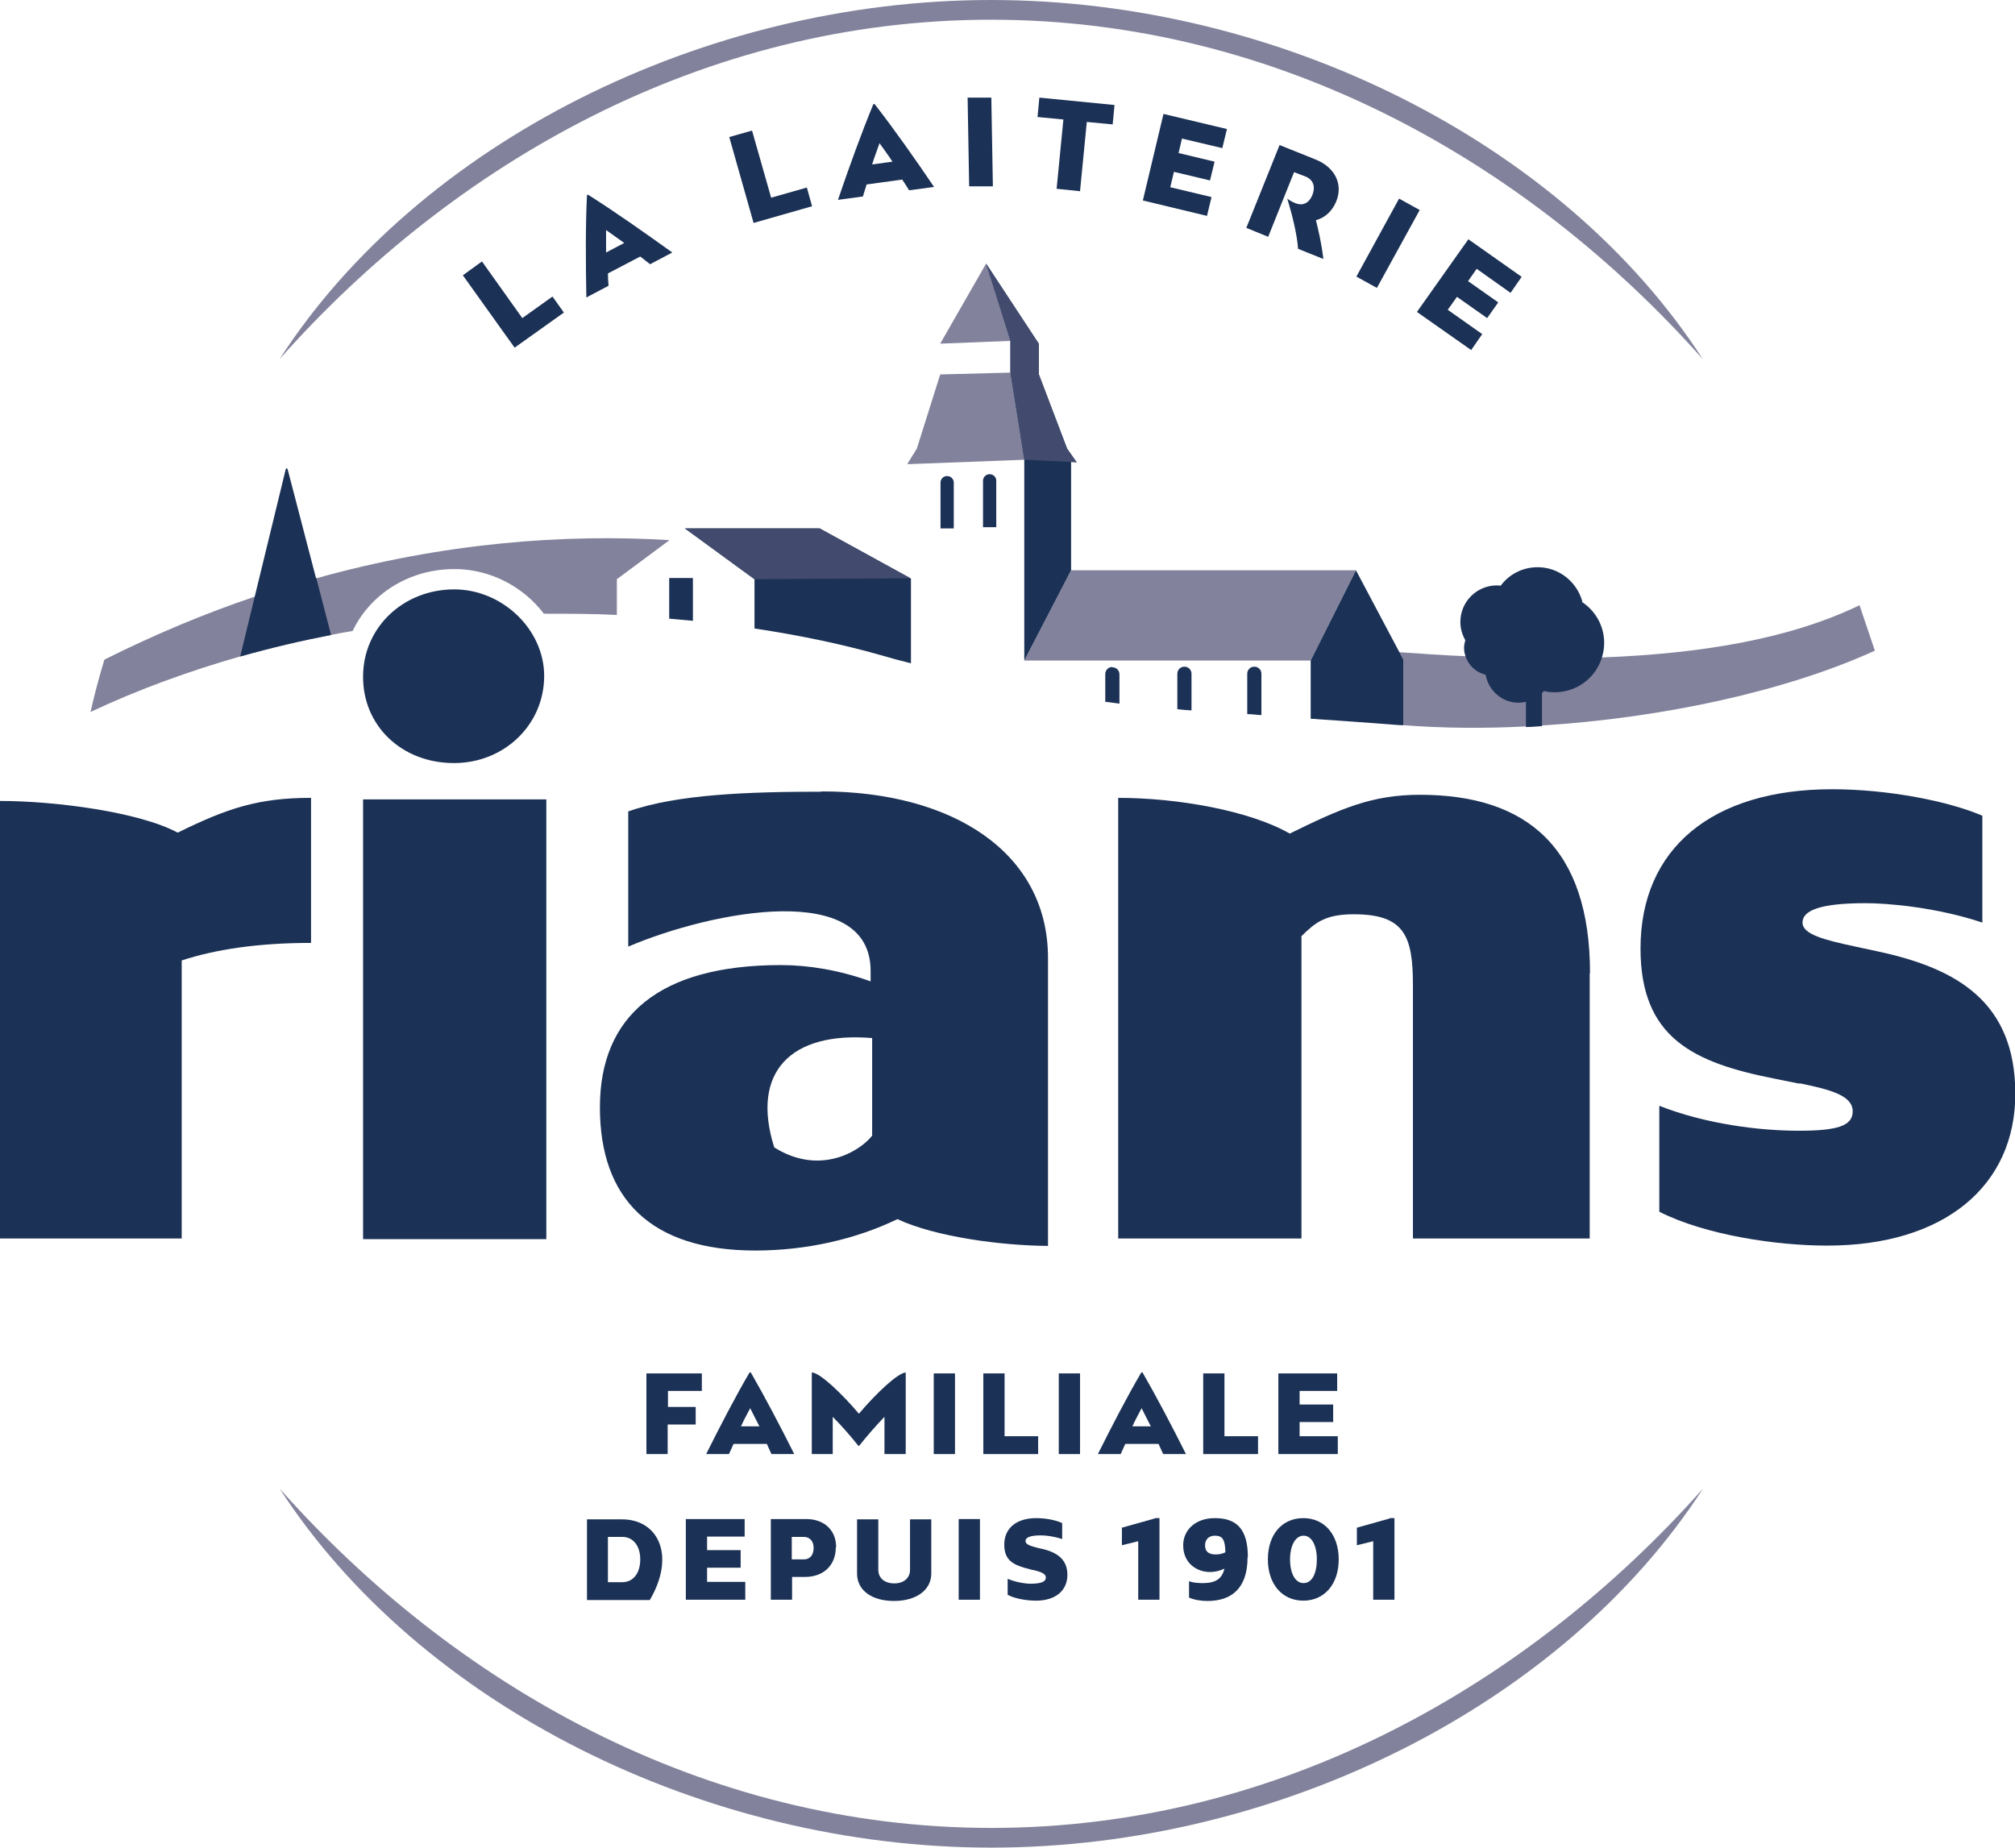 <?xml version="1.0" encoding="UTF-8"?>
<svg id="rians" xmlns="http://www.w3.org/2000/svg" viewBox="0 0 65.43 60">
  <defs>
    <style>
      .cls-1 {
        fill: #82829c;
      }

      .cls-2 {
        fill: #424b6e;
      }

      .cls-3 {
        fill: #1b3155;
      }
    </style>
  </defs>
  <g id="rians_-_centré_sur_le_haut_du_S">
    <path class="cls-3" d="M26.68,25.71c-2.36,0-4.69.08-6.28.64v4.39c2.78-1.18,7.87-2.14,7.87.79v.34c-1.02-.37-2.03-.53-2.91-.53-3.95,0-5.88,1.65-5.88,4.62s1.65,4.65,5.05,4.65c1.65,0,3.27-.37,4.61-1.02,1.24.58,3.39.86,4.89.87v-9.35c0-3.41-3.07-5.41-7.36-5.41ZM28.32,36.88c-.42.53-1.72,1.3-3.18.38-.77-2.45.54-3.77,3.18-3.55v3.17Z"/>
    <path class="cls-3" d="M51.62,31.61v8.61h-5.74v-8.22c0-1.6-.27-2.31-1.92-2.31-.93,0-1.25.27-1.7.71v9.82h-5.95v-14.31c1.95,0,4.28.42,5.57,1.16,1.65-.81,2.66-1.26,4.23-1.26,3.48,0,5.52,1.73,5.52,5.8Z"/>
    <path class="cls-3" d="M58.42,35.19l-.79-.16c-2.65-.52-4.36-1.33-4.36-4.23,0-3.24,2.32-5.17,6.22-5.17,1.83,0,3.79.39,4.88.86v3.47c-1.5-.5-3.08-.63-3.79-.63-1.55,0-2.05.26-2.05.63,0,.39.74.57,1.72.78l.74.16c2.56.55,4.45,1.64,4.45,4.62s-2.29,4.93-6.11,4.93c-1.64,0-3.95-.34-5.45-1.1v-3.44c1.53.6,3.27.81,4.53.81s1.75-.16,1.75-.63c0-.5-.68-.7-1.72-.91Z"/>
    <path class="cls-3" d="M5.9,31.18v9.04S0,40.22,0,40.22v-14.21c1.8,0,4.53.36,5.77,1.03,1.62-.8,2.63-1.13,4.33-1.13v4.71c-1.72,0-3.1.21-4.2.57Z"/>
    <path class="cls-3" d="M14.75,19.14c1.56,0,2.92,1.3,2.92,2.81,0,1.58-1.29,2.83-2.93,2.83-1.7,0-2.97-1.22-2.95-2.83.01-1.58,1.31-2.81,2.96-2.81Z"/>
    <rect class="cls-3" x="11.79" y="25.96" width="5.95" height="14.28"/>
  </g>
  <g id="FAMILIALE_DEPUIS_1901_x5F_vecto">
    <path class="cls-3" d="M21.68,45.69h.91v.57h-.91v.96h-.69v-2.62h1.8v.57h-1.1v.51Z"/>
    <path class="cls-3" d="M24.89,46.89h-1.07c-.05.11-.1.22-.15.33h-.74c.44-.88.95-1.87,1.41-2.65h.04c.45.78.97,1.77,1.41,2.65h-.74c-.05-.11-.1-.22-.15-.33ZM24.36,45.73c-.1.19-.21.39-.3.59h.6c-.1-.19-.2-.39-.3-.59Z"/>
    <path class="cls-3" d="M29.41,44.57v2.65h-.69v-1.21c-.28.29-.61.67-.82.94h-.03c-.21-.27-.54-.65-.83-.94v1.21s-.68,0-.68,0v-2.65c.26,0,.99.7,1.53,1.34.54-.64,1.27-1.34,1.53-1.34Z"/>
    <path class="cls-3" d="M30.32,47.22v-2.62h.69v2.62h-.69Z"/>
    <path class="cls-3" d="M33.71,47.22h-1.78v-2.62h.69v2.04h1.09v.57Z"/>
    <path class="cls-3" d="M34.38,47.22v-2.62h.69v2.62h-.69Z"/>
    <path class="cls-3" d="M37.61,46.89h-1.07c-.05.11-.1.22-.15.33h-.74c.44-.88.95-1.87,1.41-2.65h.04c.45.78.97,1.77,1.41,2.65h-.74c-.05-.11-.1-.22-.15-.33ZM37.07,45.73c-.1.19-.21.39-.3.59h.6c-.1-.19-.2-.39-.3-.59Z"/>
    <path class="cls-3" d="M40.85,47.22h-1.78v-2.62h.69v2.04h1.09v.57Z"/>
    <path class="cls-3" d="M43.45,47.22h-1.94v-2.62h1.91v.57h-1.22v.44h1.09v.57h-1.09v.46h1.24v.57Z"/>
    <path class="cls-3" d="M20.2,49.34c1.17,0,1.75,1.17.9,2.62h-2.04s0-2.62,0-2.62h1.15ZM20.79,50.64c0-.44-.23-.73-.58-.73h-.47v1.47h.47c.35,0,.58-.29.58-.74Z"/>
    <path class="cls-3" d="M24.21,51.95h-1.94v-2.62h1.91v.57h-1.22v.44h1.09v.57h-1.09v.46h1.24v.57Z"/>
    <path class="cls-3" d="M27.14,50.25c0,.58-.4.96-1,.96h-.42v.74h-.69v-2.62h1.15c.58,0,.97.36.97.91ZM26.42,50.27c0-.22-.12-.36-.32-.36h-.39v.73h.39c.2,0,.32-.14.32-.37Z"/>
    <path class="cls-3" d="M30.24,51.1c0,.53-.48.89-1.21.89s-1.2-.35-1.2-.89v-1.76h.69v1.64c0,.27.21.44.52.44s.51-.18.51-.44v-1.64h.69v1.76Z"/>
    <path class="cls-3" d="M31.13,51.95v-2.62h.69v2.62h-.69Z"/>
    <path class="cls-3" d="M33.55,50.99l-.11-.03c-.52-.13-.83-.27-.83-.8s.39-.86,1.04-.86c.3,0,.62.06.84.16v.52c-.27-.09-.53-.12-.69-.12-.35,0-.5.07-.5.18,0,.13.19.17.45.24l.1.02c.46.11.81.33.81.84s-.38.84-1.02.84c-.29,0-.68-.06-.92-.19v-.52c.26.11.57.16.74.16.36,0,.5-.07.5-.2,0-.14-.19-.19-.42-.25Z"/>
    <path class="cls-3" d="M37.5,49.3h.15v2.65h-.69v-1.9l-.53.13v-.57l1.07-.3Z"/>
    <path class="cls-3" d="M40.51,50.57c0,1.02-.53,1.42-1.3,1.42-.2,0-.42-.03-.6-.11v-.53c.14.05.3.06.45.06.4,0,.62-.13.7-.47-.15.07-.31.11-.47.11-.4,0-.87-.26-.87-.87,0-.47.37-.88,1.03-.88.71,0,1.07.36,1.07,1.27ZM39.48,50.48c.1,0,.21-.02.31-.07-.01-.4-.08-.54-.34-.54-.23,0-.32.16-.32.31,0,.21.12.3.35.3Z"/>
    <path class="cls-3" d="M41.17,50.64c0-.81.46-1.34,1.15-1.34s1.15.54,1.15,1.34-.46,1.34-1.15,1.34-1.15-.54-1.15-1.34ZM42.76,50.64c0-.46-.17-.77-.43-.77s-.44.31-.44.77.17.77.44.77.43-.31.43-.77Z"/>
    <path class="cls-3" d="M45.13,49.3h.15v2.65h-.69v-1.9l-.53.13v-.57l1.07-.3Z"/>
  </g>
  <g id="LA_LAITERIE_x5F_vecto">
    <path class="cls-3" d="M18.31,10.15l-1.6,1.14-1.68-2.35.62-.45,1.31,1.84.98-.7.37.52Z"/>
    <path class="cls-3" d="M20.79,8.33l-1.05.55c0,.14.01.27.02.4l-.72.38c-.02-1.09-.03-2.32.02-3.32l.03-.02c.84.53,1.85,1.24,2.74,1.88l-.72.38c-.1-.08-.21-.16-.32-.25ZM19.68,7.47c0,.24,0,.49,0,.73l.59-.31c-.19-.14-.4-.28-.59-.42Z"/>
    <path class="cls-3" d="M26.36,6.7l-1.89.54-.79-2.79.74-.21.62,2.18,1.16-.33.17.61Z"/>
    <path class="cls-3" d="M29.31,5.83l-1.17.16c-.04.13-.08.26-.12.39l-.81.11c.35-1.03.77-2.19,1.15-3.11h.04c.61.78,1.32,1.79,1.93,2.69l-.81.11c-.07-.11-.14-.23-.22-.34ZM28.56,4.65c-.08.23-.17.46-.24.69l.66-.09c-.13-.2-.28-.4-.42-.6Z"/>
    <path class="cls-3" d="M31.47,6.06l-.05-2.89h.77s.05,2.88.05,2.88h-.77Z"/>
    <path class="cls-3" d="M35.29,3.96l-.22,2.25-.76-.08.22-2.25-.84-.08.06-.63,2.44.24-.06.63-.84-.08Z"/>
    <path class="cls-3" d="M39.19,7.01l-2.08-.5.67-2.81,2.06.49-.15.62-1.31-.31-.11.47,1.17.28-.15.61-1.17-.28-.12.5,1.34.32-.15.62Z"/>
    <path class="cls-3" d="M42.97,8.41l-.82-.33c-.03-.45-.18-1.07-.35-1.63.09.07.17.11.27.15.25.1.45-.02.55-.28s.02-.48-.21-.58l-.39-.15-.84,2.1-.71-.29,1.08-2.69,1.17.47c.62.25.9.79.67,1.36-.14.34-.39.54-.66.61.08.32.19.8.24,1.25Z"/>
    <path class="cls-3" d="M44.04,8.99l1.39-2.54.67.37-1.39,2.53-.67-.37Z"/>
    <path class="cls-3" d="M47.76,11.36l-1.75-1.23,1.67-2.36,1.73,1.22-.36.52-1.1-.78-.28.4.98.69-.36.51-.98-.69-.3.42,1.12.79-.36.52Z"/>
  </g>
  <g id="parenthèses">
    <path id="parenthèse_basse" class="cls-1" d="M32.19,59.36c-9.34,0-17.46-4.66-23.11-11.02,4.53,7.01,13.77,11.66,23.11,11.66,9.34,0,18.58-4.65,23.11-11.66-5.65,6.36-13.76,11.02-23.11,11.02Z"/>
    <path id="parenthèse_haute" class="cls-1" d="M32.18.64c9.34,0,17.46,4.66,23.11,11.02C50.77,4.65,41.53,0,32.18,0,22.85,0,13.6,4.65,9.08,11.66,14.72,5.3,22.84.64,32.18.64Z"/>
  </g>
  <polygon class="cls-1" points="32.81 12.1 30.53 12.16 29.77 14.57 29.46 15.07 29.57 15.07 33.26 14.93 32.81 12.1"/>
  <polygon class="cls-1" points="32.02 8.56 30.53 11.16 32.81 11.07 32.02 8.56"/>
  <polygon class="cls-1" points="34.78 18.52 33.26 21.45 42.56 21.45 44.03 18.52 34.78 18.52"/>
  <polygon class="cls-3" points="34.65 14.57 33.73 12.15 33.73 11.16 32.02 8.56 32.81 11.07 32.81 12.1 33.26 14.93 33.26 21.45 34.78 18.52 34.78 15 34.96 15.01 34.65 14.57"/>
  <path class="cls-3" d="M30.75,15.46c-.12,0-.21.1-.21.21v1.49h.43v-1.49c0-.12-.1-.21-.21-.21Z"/>
  <path class="cls-3" d="M32.13,15.4c-.12,0-.21.1-.21.21v1.51h.43v-1.51c0-.12-.1-.21-.21-.21Z"/>
  <path class="cls-3" d="M36.12,21.66c-.13,0-.23.1-.23.23v.9h0c.15.02.31.04.46.06h0v-.95c0-.13-.1-.23-.23-.23Z"/>
  <path class="cls-3" d="M38.46,21.65c-.13,0-.23.1-.23.23v1.15h0c.15.02.31.03.46.04h0v-1.19c0-.13-.1-.23-.23-.23Z"/>
  <path class="cls-3" d="M40.96,21.88c0-.13-.1-.23-.23-.23s-.23.1-.23.23v1.25s0,.06,0,.06h0c.13,0,.27.02.41.03.02,0,.03,0,.05,0v-.06s0-1.29,0-1.29Z"/>
  <path class="cls-3" d="M45.44,21.18h0s-1.41-2.66-1.41-2.66h0s-1.47,2.93-1.47,2.93v1.89c.91.06,1.87.13,2.92.21.03,0,.06,0,.1,0h0v-2.12l-.13-.25Z"/>
  <path class="cls-3" d="M21.73,20.03v.06c.26.02.51.05.77.07v-1.39h-.77v1.27Z"/>
  <path class="cls-3" d="M26.62,17.16h-4.38s2.26,1.65,2.26,1.65v1.54s0,.06,0,.06c1.54.23,2.92.53,4.08.86.34.1.67.19,1,.27v-2.75l-2.95-1.62Z"/>
  <g>
    <path class="cls-1" d="M60.39,19.65c-2.29,1.11-5.2,1.58-8.37,1.7-1.43.05-2.92.03-4.43-.04-.71-.03-1.43-.08-2.15-.13h0s.13.25.13.25v2.12c1.29.1,2.63.11,3.98.04.17,0,.35-.02.52-.03,3.97-.25,7.96-1.13,10.81-2.43l-.5-1.48Z"/>
    <path class="cls-1" d="M10.26,18.77c-.66.18-1.33.38-2,.61-1.6.54-3.23,1.22-4.87,2.04h0c-.17.56-.32,1.12-.45,1.7,1.57-.74,3.21-1.33,4.85-1.8.99-.28,1.97-.51,2.95-.7.24-.05.47-.09.71-.13.57-1.19,1.82-2.01,3.31-2.01h0c1.17,0,2.24.58,2.9,1.45.81,0,1.6,0,2.37.04,0,0,0,0,0,0v-1.16l1.71-1.27c-3.44-.21-7.35.09-11.47,1.24Z"/>
  </g>
  <g>
    <path class="cls-3" d="M51.38,19.53c-.18-.64-.76-1.11-1.45-1.11-.49,0-.93.23-1.2.6-.04,0-.08-.01-.12-.01-.66,0-1.19.53-1.19,1.19,0,.21.06.41.16.59-.02.08-.04.16-.04.25,0,.1.02.19.05.28,0,0,0,0,0,0s0,0,0,0c.1.29.34.52.65.59.09.51.53.91,1.07.91.08,0,.16-.01.24-.03v.82c.17,0,.35-.02.52-.03v-1.07s.04-.05.06-.07c.12.03.24.04.36.04.71,0,1.32-.47,1.52-1.11,0,0,0,0,0,0,0,0,0,0,0,0,.05-.15.08-.32.08-.49,0-.56-.29-1.05-.72-1.33Z"/>
    <path class="cls-3" d="M10.26,18.77h0s-.92-3.53-.92-3.53l-.03-.04-.03.03-1.01,4.15h0s0,0,0,0h0s-.47,1.94-.47,1.94c.99-.28,1.97-.51,2.95-.7l-.48-1.85Z"/>
  </g>
  <polygon class="cls-2" points="34.65 14.57 33.73 12.15 33.73 11.16 32.02 8.56 32.81 11.07 32.81 12.1 33.26 14.93 34.78 15 34.96 15.01 34.65 14.57"/>
  <polygon class="cls-2" points="26.62 17.16 22.24 17.16 24.5 18.81 29.57 18.78 26.62 17.16"/>
</svg>